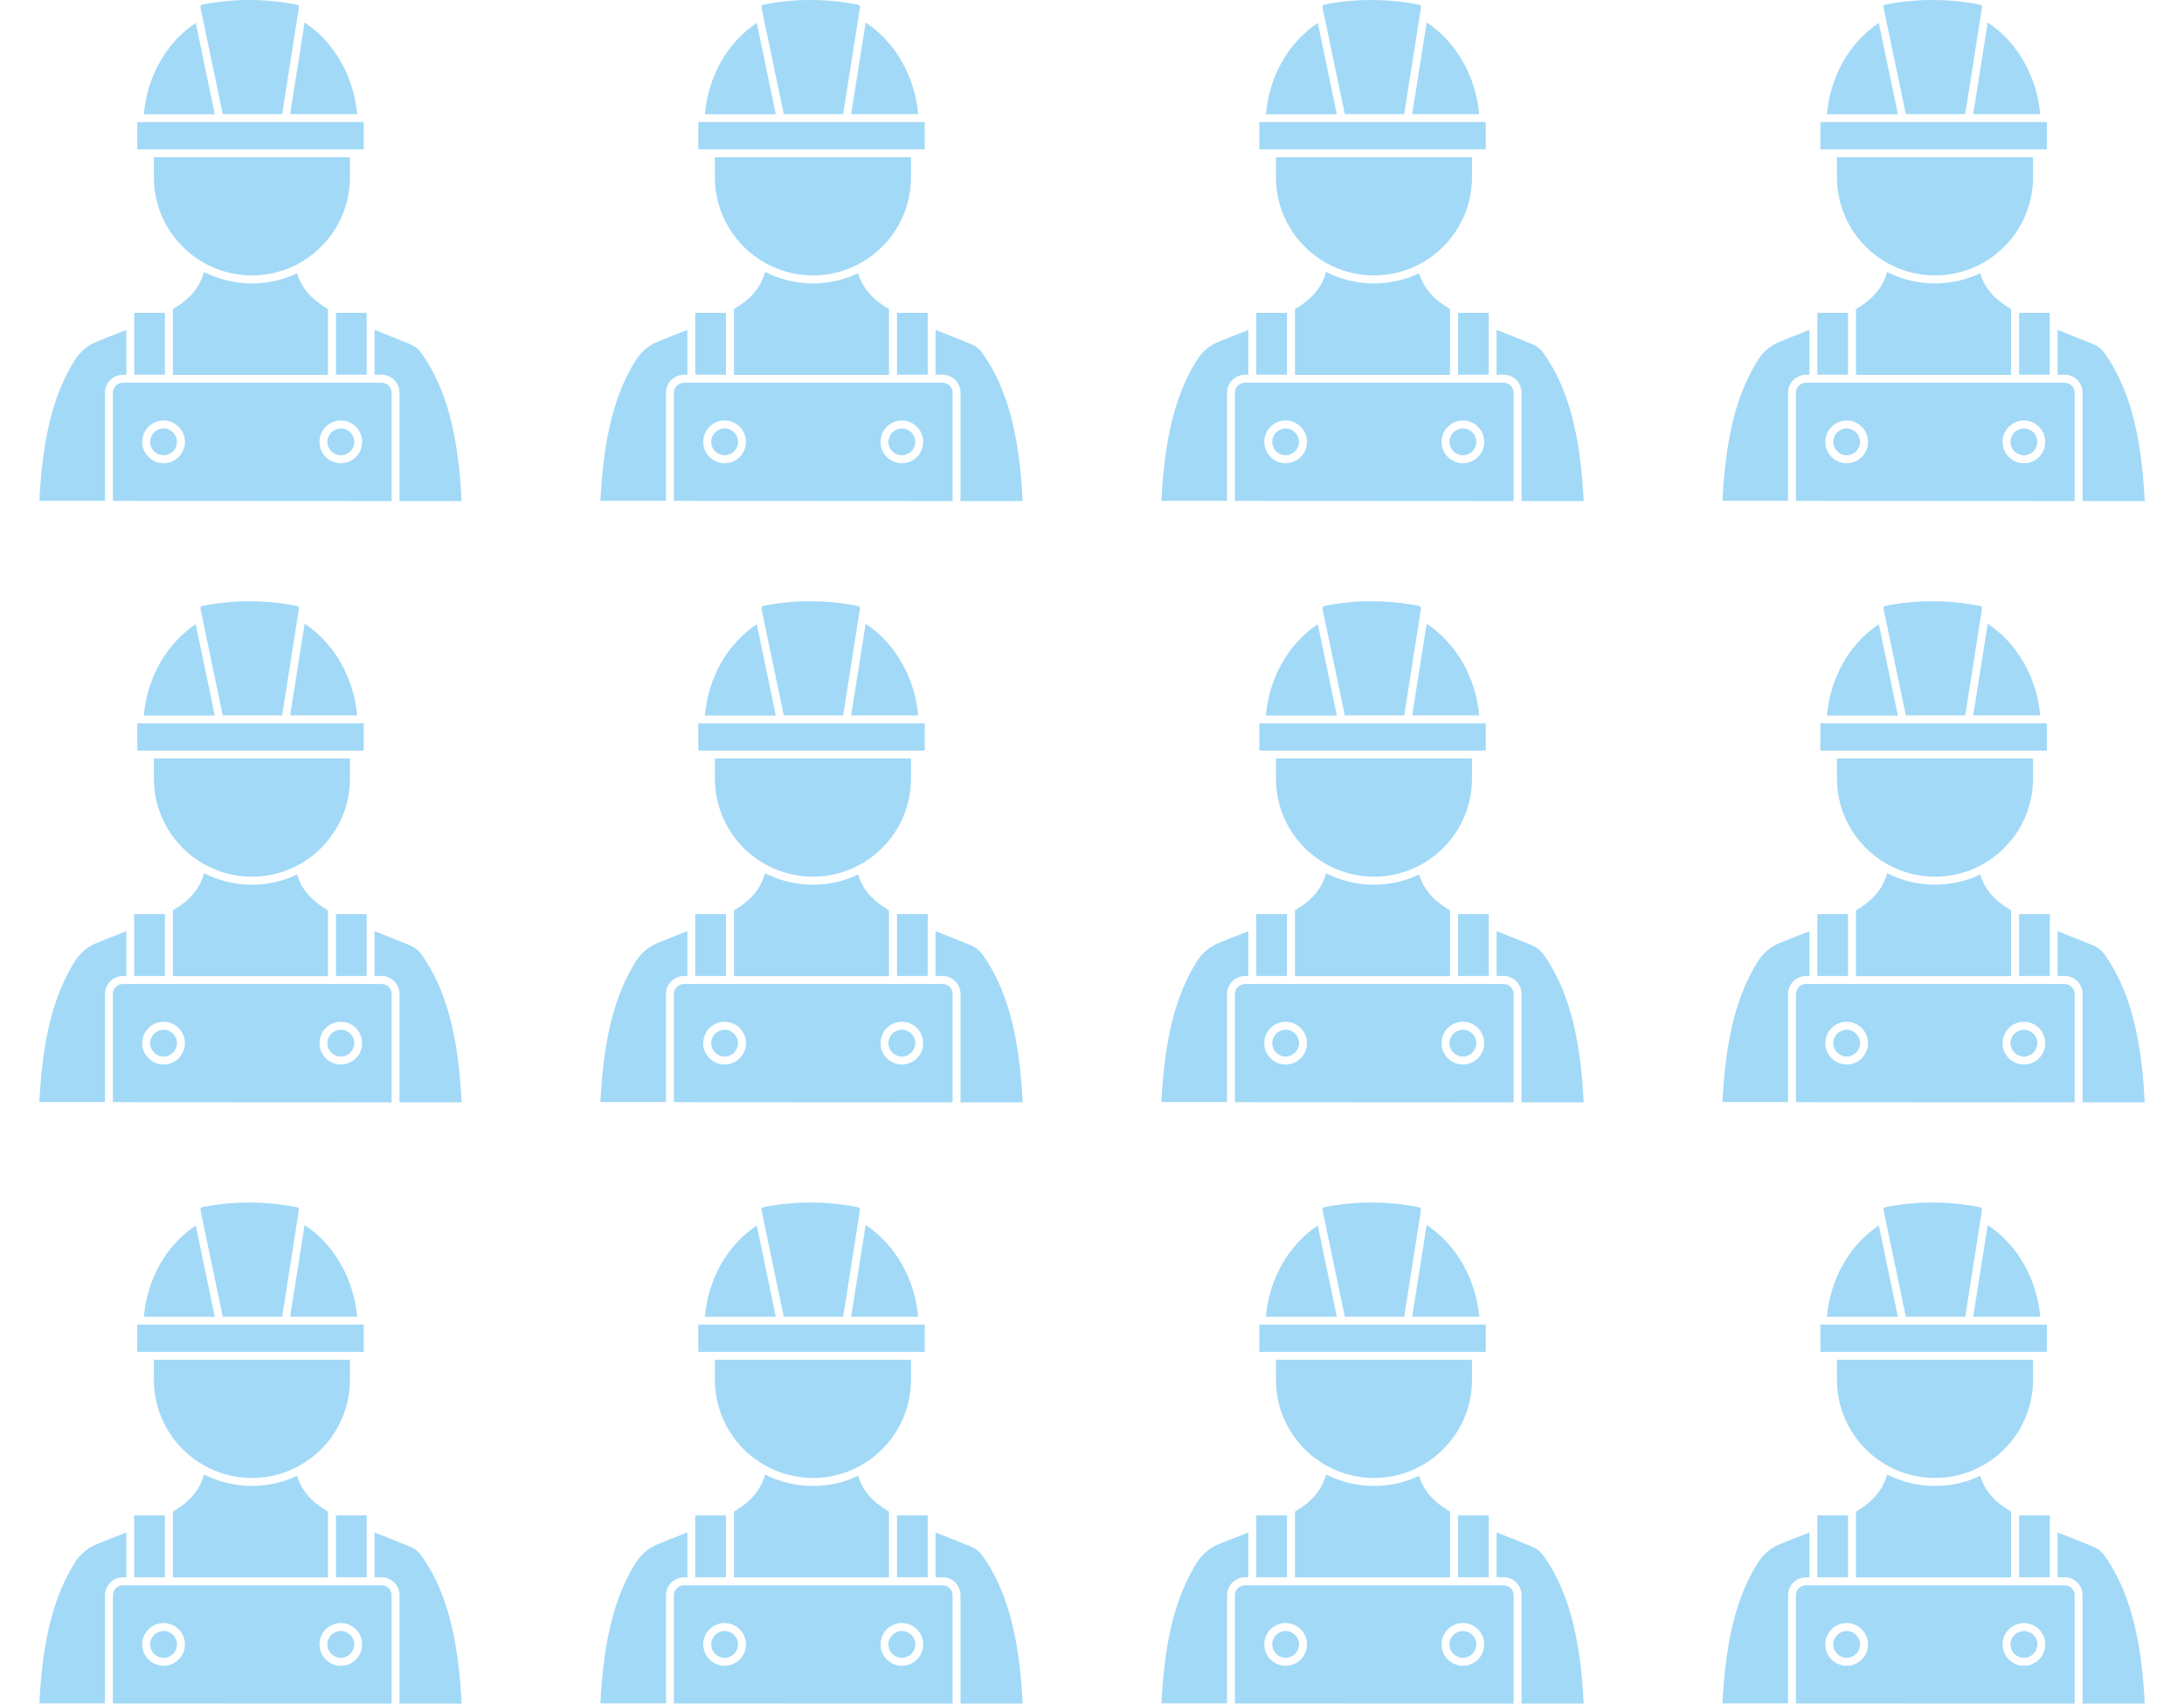 <svg width="436" height="340" viewBox="0 0 436 340" fill="none" xmlns="http://www.w3.org/2000/svg">
<g clip-path="url(#clip0_1124_1015)">
<path d="M72.594 24.359H57.094C57.031 24.375 56.969 24.375 56.891 24.359H27.406V29.797H72.609V24.359H72.594Z" fill="#A2D9F7"/>
<path d="M39.078 4.578C33.203 8.5 29.391 15.188 28.719 22.797H42.875L39.078 4.578Z" fill="#A2D9F7"/>
<path d="M44.469 22.781H56.328L59.406 3.188V3.172L59.453 2.953V2.906L59.672 1.453C59.703 1.234 59.563 0.984 59.313 0.938C52.969 -0.312 46.594 -0.312 40.375 0.922C40.219 0.953 40.141 1.047 40.094 1.109C40.016 1.219 40 1.328 40.016 1.469L40.344 3.063L44.469 22.781Z" fill="#A2D9F7"/>
<path d="M71.297 22.781C70.625 15.203 66.688 8.344 60.812 4.484L57.922 22.781H71.297Z" fill="#A2D9F7"/>
<path d="M69.875 31.375H30.719V35.391C30.719 42.672 34.719 49.047 40.625 52.406C43.484 54.031 46.781 54.969 50.281 54.969C61.078 54.969 69.859 46.188 69.859 35.391V31.375H69.875Z" fill="#A2D9F7"/>
<path d="M25.219 74.781V65.844L24.078 66.297C22.578 66.875 20.984 67.5 19.312 68.188C17.547 68.906 16.047 70.156 15.047 71.703C10.734 78.438 8.5 87.172 7.859 99.953H20.953V78.391C20.953 76.406 22.562 74.797 24.547 74.797H25.219V74.781Z" fill="#A2D9F7"/>
<path d="M26.797 62.438H32.922V74.781H26.797V62.438Z" fill="#A2D9F7"/>
<path d="M67.078 62.438H73.203V74.781H67.078V62.438Z" fill="#A2D9F7"/>
<path d="M92.156 100C91.484 86.453 89 77.328 84.125 70.469C83.562 69.672 82.766 69.047 81.797 68.656C79.703 67.781 77.734 67.016 75.891 66.281L74.766 65.844V74.781H76.172C78.156 74.781 79.75 76.391 79.75 78.375V100H92.156Z" fill="#A2D9F7"/>
<path d="M59.312 54.531C56.578 55.844 53.516 56.562 50.281 56.562C46.844 56.562 43.609 55.734 40.734 54.281C39.875 57.359 37.969 59.656 34.516 61.688V74.812H65.469V61.688C62.125 59.703 60.203 57.5 59.312 54.531Z" fill="#A2D9F7"/>
<path d="M76.172 76.391H24.531C23.422 76.391 22.531 77.281 22.531 78.391V99.969L78.172 100V78.391C78.172 77.266 77.281 76.391 76.172 76.391ZM32.656 92.453C30.297 92.453 28.391 90.531 28.391 88.188C28.391 85.828 30.312 83.922 32.656 83.922C35 83.922 36.922 85.844 36.922 88.188C36.922 90.531 35.016 92.453 32.656 92.453ZM68.047 92.453C65.688 92.453 63.781 90.531 63.781 88.188C63.781 85.828 65.703 83.922 68.047 83.922C70.406 83.922 72.297 85.844 72.297 88.188C72.312 90.531 70.406 92.453 68.047 92.453Z" fill="#A2D9F7"/>
<path d="M68.047 85.516C66.562 85.516 65.359 86.703 65.359 88.188C65.359 89.672 66.562 90.859 68.047 90.859C69.516 90.859 70.719 89.672 70.719 88.188C70.734 86.703 69.516 85.516 68.047 85.516Z" fill="#A2D9F7"/>
<path d="M32.656 90.859C34.132 90.859 35.328 89.663 35.328 88.188C35.328 86.712 34.132 85.516 32.656 85.516C31.181 85.516 29.984 86.712 29.984 88.188C29.984 89.663 31.181 90.859 32.656 90.859Z" fill="#A2D9F7"/>
</g>
<g clip-path="url(#clip1_1124_1015)">
<path d="M184.594 24.359H169.094C169.031 24.375 168.969 24.375 168.891 24.359H139.406V29.797H184.609V24.359H184.594Z" fill="#A2D9F7"/>
<path d="M151.078 4.578C145.203 8.5 141.391 15.188 140.719 22.797H154.875L151.078 4.578Z" fill="#A2D9F7"/>
<path d="M156.469 22.781H168.328L171.406 3.188V3.172L171.453 2.953V2.906L171.672 1.453C171.703 1.234 171.563 0.984 171.313 0.938C164.969 -0.312 158.594 -0.312 152.375 0.922C152.219 0.953 152.141 1.047 152.094 1.109C152.016 1.219 152 1.328 152.016 1.469L152.344 3.063L156.469 22.781Z" fill="#A2D9F7"/>
<path d="M183.297 22.781C182.625 15.203 178.687 8.344 172.812 4.484L169.922 22.781H183.297Z" fill="#A2D9F7"/>
<path d="M181.875 31.375H142.719V35.391C142.719 42.672 146.719 49.047 152.625 52.406C155.484 54.031 158.781 54.969 162.281 54.969C173.078 54.969 181.859 46.188 181.859 35.391V31.375H181.875Z" fill="#A2D9F7"/>
<path d="M137.219 74.781V65.844L136.078 66.297C134.578 66.875 132.984 67.5 131.312 68.188C129.547 68.906 128.047 70.156 127.047 71.703C122.734 78.438 120.5 87.172 119.859 99.953H132.953V78.391C132.953 76.406 134.563 74.797 136.547 74.797H137.219V74.781Z" fill="#A2D9F7"/>
<path d="M138.797 62.438H144.922V74.781H138.797V62.438Z" fill="#A2D9F7"/>
<path d="M179.078 62.438H185.203V74.781H179.078V62.438Z" fill="#A2D9F7"/>
<path d="M204.156 100C203.484 86.453 201 77.328 196.125 70.469C195.563 69.672 194.766 69.047 193.797 68.656C191.703 67.781 189.734 67.016 187.891 66.281L186.766 65.844V74.781H188.172C190.156 74.781 191.75 76.391 191.75 78.375V100H204.156Z" fill="#A2D9F7"/>
<path d="M171.312 54.531C168.578 55.844 165.516 56.562 162.281 56.562C158.844 56.562 155.609 55.734 152.734 54.281C151.875 57.359 149.969 59.656 146.516 61.688V74.812H177.469V61.688C174.125 59.703 172.203 57.5 171.312 54.531Z" fill="#A2D9F7"/>
<path d="M188.172 76.391H136.531C135.422 76.391 134.531 77.281 134.531 78.391V99.969L190.172 100V78.391C190.172 77.266 189.281 76.391 188.172 76.391ZM144.656 92.453C142.297 92.453 140.391 90.531 140.391 88.188C140.391 85.828 142.312 83.922 144.656 83.922C147 83.922 148.922 85.844 148.922 88.188C148.922 90.531 147.016 92.453 144.656 92.453ZM180.047 92.453C177.688 92.453 175.781 90.531 175.781 88.188C175.781 85.828 177.703 83.922 180.047 83.922C182.406 83.922 184.297 85.844 184.297 88.188C184.312 90.531 182.406 92.453 180.047 92.453Z" fill="#A2D9F7"/>
<path d="M180.047 85.516C178.562 85.516 177.359 86.703 177.359 88.188C177.359 89.672 178.562 90.859 180.047 90.859C181.516 90.859 182.719 89.672 182.719 88.188C182.734 86.703 181.516 85.516 180.047 85.516Z" fill="#A2D9F7"/>
<path d="M144.656 90.859C146.132 90.859 147.328 89.663 147.328 88.188C147.328 86.712 146.132 85.516 144.656 85.516C143.181 85.516 141.984 86.712 141.984 88.188C141.984 89.663 143.181 90.859 144.656 90.859Z" fill="#A2D9F7"/>
</g>
<g clip-path="url(#clip2_1124_1015)">
<path d="M296.594 24.359H281.094C281.031 24.375 280.969 24.375 280.891 24.359H251.406V29.797H296.609V24.359H296.594Z" fill="#A2D9F7"/>
<path d="M263.078 4.578C257.203 8.5 253.391 15.188 252.719 22.797H266.875L263.078 4.578Z" fill="#A2D9F7"/>
<path d="M268.469 22.781H280.328L283.406 3.188V3.172L283.453 2.953V2.906L283.672 1.453C283.703 1.234 283.563 0.984 283.313 0.938C276.969 -0.312 270.594 -0.312 264.375 0.922C264.219 0.953 264.141 1.047 264.094 1.109C264.016 1.219 264 1.328 264.016 1.469L264.344 3.063L268.469 22.781Z" fill="#A2D9F7"/>
<path d="M295.297 22.781C294.625 15.203 290.687 8.344 284.812 4.484L281.922 22.781H295.297Z" fill="#A2D9F7"/>
<path d="M293.875 31.375H254.719V35.391C254.719 42.672 258.719 49.047 264.625 52.406C267.484 54.031 270.781 54.969 274.281 54.969C285.078 54.969 293.859 46.188 293.859 35.391V31.375H293.875Z" fill="#A2D9F7"/>
<path d="M249.219 74.781V65.844L248.078 66.297C246.578 66.875 244.984 67.5 243.312 68.188C241.547 68.906 240.047 70.156 239.047 71.703C234.734 78.438 232.5 87.172 231.859 99.953H244.953V78.391C244.953 76.406 246.563 74.797 248.547 74.797H249.219V74.781Z" fill="#A2D9F7"/>
<path d="M250.797 62.438H256.922V74.781H250.797V62.438Z" fill="#A2D9F7"/>
<path d="M291.078 62.438H297.203V74.781H291.078V62.438Z" fill="#A2D9F7"/>
<path d="M316.156 100C315.484 86.453 313 77.328 308.125 70.469C307.563 69.672 306.766 69.047 305.797 68.656C303.703 67.781 301.734 67.016 299.891 66.281L298.766 65.844V74.781H300.172C302.156 74.781 303.75 76.391 303.75 78.375V100H316.156Z" fill="#A2D9F7"/>
<path d="M283.312 54.531C280.578 55.844 277.516 56.562 274.281 56.562C270.844 56.562 267.609 55.734 264.734 54.281C263.875 57.359 261.969 59.656 258.516 61.688V74.812H289.469V61.688C286.125 59.703 284.203 57.5 283.312 54.531Z" fill="#A2D9F7"/>
<path d="M300.172 76.391H248.531C247.422 76.391 246.531 77.281 246.531 78.391V99.969L302.172 100V78.391C302.172 77.266 301.281 76.391 300.172 76.391ZM256.656 92.453C254.297 92.453 252.391 90.531 252.391 88.188C252.391 85.828 254.312 83.922 256.656 83.922C259 83.922 260.922 85.844 260.922 88.188C260.922 90.531 259.016 92.453 256.656 92.453ZM292.047 92.453C289.688 92.453 287.781 90.531 287.781 88.188C287.781 85.828 289.703 83.922 292.047 83.922C294.406 83.922 296.297 85.844 296.297 88.188C296.312 90.531 294.406 92.453 292.047 92.453Z" fill="#A2D9F7"/>
<path d="M292.047 85.516C290.562 85.516 289.359 86.703 289.359 88.188C289.359 89.672 290.562 90.859 292.047 90.859C293.516 90.859 294.719 89.672 294.719 88.188C294.734 86.703 293.516 85.516 292.047 85.516Z" fill="#A2D9F7"/>
<path d="M256.656 90.859C258.132 90.859 259.328 89.663 259.328 88.188C259.328 86.712 258.132 85.516 256.656 85.516C255.181 85.516 253.984 86.712 253.984 88.188C253.984 89.663 255.181 90.859 256.656 90.859Z" fill="#A2D9F7"/>
</g>
<g clip-path="url(#clip3_1124_1015)">
<path d="M408.594 24.359H393.094C393.031 24.375 392.969 24.375 392.891 24.359H363.406V29.797H408.609V24.359H408.594Z" fill="#A2D9F7"/>
<path d="M375.078 4.578C369.203 8.5 365.391 15.188 364.719 22.797H378.875L375.078 4.578Z" fill="#A2D9F7"/>
<path d="M380.469 22.781H392.328L395.406 3.188V3.172L395.453 2.953V2.906L395.672 1.453C395.703 1.234 395.563 0.984 395.313 0.938C388.969 -0.312 382.594 -0.312 376.375 0.922C376.219 0.953 376.141 1.047 376.094 1.109C376.016 1.219 376 1.328 376.016 1.469L376.344 3.063L380.469 22.781Z" fill="#A2D9F7"/>
<path d="M407.297 22.781C406.625 15.203 402.687 8.344 396.812 4.484L393.922 22.781H407.297Z" fill="#A2D9F7"/>
<path d="M405.875 31.375H366.719V35.391C366.719 42.672 370.719 49.047 376.625 52.406C379.484 54.031 382.781 54.969 386.281 54.969C397.078 54.969 405.859 46.188 405.859 35.391V31.375H405.875Z" fill="#A2D9F7"/>
<path d="M361.219 74.781V65.844L360.078 66.297C358.578 66.875 356.984 67.5 355.312 68.188C353.547 68.906 352.047 70.156 351.047 71.703C346.734 78.438 344.5 87.172 343.859 99.953H356.953V78.391C356.953 76.406 358.563 74.797 360.547 74.797H361.219V74.781Z" fill="#A2D9F7"/>
<path d="M362.797 62.438H368.922V74.781H362.797V62.438Z" fill="#A2D9F7"/>
<path d="M403.078 62.438H409.203V74.781H403.078V62.438Z" fill="#A2D9F7"/>
<path d="M428.156 100C427.484 86.453 425 77.328 420.125 70.469C419.563 69.672 418.766 69.047 417.797 68.656C415.703 67.781 413.734 67.016 411.891 66.281L410.766 65.844V74.781H412.172C414.156 74.781 415.75 76.391 415.75 78.375V100H428.156Z" fill="#A2D9F7"/>
<path d="M395.312 54.531C392.578 55.844 389.516 56.562 386.281 56.562C382.844 56.562 379.609 55.734 376.734 54.281C375.875 57.359 373.969 59.656 370.516 61.688V74.812H401.469V61.688C398.125 59.703 396.203 57.5 395.312 54.531Z" fill="#A2D9F7"/>
<path d="M412.172 76.391H360.531C359.422 76.391 358.531 77.281 358.531 78.391V99.969L414.172 100V78.391C414.172 77.266 413.281 76.391 412.172 76.391ZM368.656 92.453C366.297 92.453 364.391 90.531 364.391 88.188C364.391 85.828 366.312 83.922 368.656 83.922C371 83.922 372.922 85.844 372.922 88.188C372.922 90.531 371.016 92.453 368.656 92.453ZM404.047 92.453C401.688 92.453 399.781 90.531 399.781 88.188C399.781 85.828 401.703 83.922 404.047 83.922C406.406 83.922 408.297 85.844 408.297 88.188C408.312 90.531 406.406 92.453 404.047 92.453Z" fill="#A2D9F7"/>
<path d="M404.047 85.516C402.562 85.516 401.359 86.703 401.359 88.188C401.359 89.672 402.562 90.859 404.047 90.859C405.516 90.859 406.719 89.672 406.719 88.188C406.734 86.703 405.516 85.516 404.047 85.516Z" fill="#A2D9F7"/>
<path d="M368.656 90.859C370.132 90.859 371.328 89.663 371.328 88.188C371.328 86.712 370.132 85.516 368.656 85.516C367.181 85.516 365.984 86.712 365.984 88.188C365.984 89.663 367.181 90.859 368.656 90.859Z" fill="#A2D9F7"/>
</g>
<g clip-path="url(#clip4_1124_1015)">
<path d="M72.594 144.359H57.094C57.031 144.375 56.969 144.375 56.891 144.359H27.406V149.797H72.609V144.359H72.594Z" fill="#A2D9F7"/>
<path d="M39.078 124.578C33.203 128.5 29.391 135.188 28.719 142.797H42.875L39.078 124.578Z" fill="#A2D9F7"/>
<path d="M44.469 142.781H56.328L59.406 123.188V123.172L59.453 122.953V122.906L59.672 121.453C59.703 121.234 59.563 120.984 59.313 120.938C52.969 119.688 46.594 119.688 40.375 120.922C40.219 120.953 40.141 121.047 40.094 121.109C40.016 121.219 40 121.328 40.016 121.469L40.344 123.063L44.469 142.781Z" fill="#A2D9F7"/>
<path d="M71.297 142.781C70.625 135.203 66.688 128.344 60.812 124.484L57.922 142.781H71.297Z" fill="#A2D9F7"/>
<path d="M69.875 151.375H30.719V155.391C30.719 162.672 34.719 169.047 40.625 172.406C43.484 174.031 46.781 174.969 50.281 174.969C61.078 174.969 69.859 166.187 69.859 155.391V151.375H69.875Z" fill="#A2D9F7"/>
<path d="M25.219 194.781V185.844L24.078 186.297C22.578 186.875 20.984 187.5 19.312 188.187C17.547 188.906 16.047 190.156 15.047 191.703C10.734 198.437 8.5 207.172 7.859 219.953H20.953V198.391C20.953 196.406 22.562 194.797 24.547 194.797H25.219V194.781Z" fill="#A2D9F7"/>
<path d="M26.797 182.438H32.922V194.781H26.797V182.438Z" fill="#A2D9F7"/>
<path d="M67.078 182.438H73.203V194.781H67.078V182.438Z" fill="#A2D9F7"/>
<path d="M92.156 220C91.484 206.453 89 197.328 84.125 190.469C83.562 189.672 82.766 189.047 81.797 188.656C79.703 187.781 77.734 187.016 75.891 186.281L74.766 185.844V194.781H76.172C78.156 194.781 79.75 196.391 79.75 198.375V220H92.156Z" fill="#A2D9F7"/>
<path d="M59.312 174.531C56.578 175.844 53.516 176.562 50.281 176.562C46.844 176.562 43.609 175.734 40.734 174.281C39.875 177.359 37.969 179.656 34.516 181.687V194.812H65.469V181.687C62.125 179.703 60.203 177.5 59.312 174.531Z" fill="#A2D9F7"/>
<path d="M76.172 196.391H24.531C23.422 196.391 22.531 197.281 22.531 198.391V219.969L78.172 220V198.391C78.172 197.266 77.281 196.391 76.172 196.391ZM32.656 212.453C30.297 212.453 28.391 210.531 28.391 208.187C28.391 205.828 30.312 203.922 32.656 203.922C35 203.922 36.922 205.844 36.922 208.187C36.922 210.531 35.016 212.453 32.656 212.453ZM68.047 212.453C65.688 212.453 63.781 210.531 63.781 208.187C63.781 205.828 65.703 203.922 68.047 203.922C70.406 203.922 72.297 205.844 72.297 208.187C72.312 210.531 70.406 212.453 68.047 212.453Z" fill="#A2D9F7"/>
<path d="M68.047 205.516C66.562 205.516 65.359 206.703 65.359 208.187C65.359 209.672 66.562 210.859 68.047 210.859C69.516 210.859 70.719 209.672 70.719 208.187C70.734 206.703 69.516 205.516 68.047 205.516Z" fill="#A2D9F7"/>
<path d="M32.656 210.859C34.132 210.859 35.328 209.663 35.328 208.187C35.328 206.712 34.132 205.516 32.656 205.516C31.181 205.516 29.984 206.712 29.984 208.187C29.984 209.663 31.181 210.859 32.656 210.859Z" fill="#A2D9F7"/>
</g>
<g clip-path="url(#clip5_1124_1015)">
<path d="M184.594 144.359H169.094C169.031 144.375 168.969 144.375 168.891 144.359H139.406V149.797H184.609V144.359H184.594Z" fill="#A2D9F7"/>
<path d="M151.078 124.578C145.203 128.5 141.391 135.188 140.719 142.797H154.875L151.078 124.578Z" fill="#A2D9F7"/>
<path d="M156.469 142.781H168.328L171.406 123.188V123.172L171.453 122.953V122.906L171.672 121.453C171.703 121.234 171.563 120.984 171.313 120.938C164.969 119.688 158.594 119.688 152.375 120.922C152.219 120.953 152.141 121.047 152.094 121.109C152.016 121.219 152 121.328 152.016 121.469L152.344 123.063L156.469 142.781Z" fill="#A2D9F7"/>
<path d="M183.297 142.781C182.625 135.203 178.687 128.344 172.812 124.484L169.922 142.781H183.297Z" fill="#A2D9F7"/>
<path d="M181.875 151.375H142.719V155.391C142.719 162.672 146.719 169.047 152.625 172.406C155.484 174.031 158.781 174.969 162.281 174.969C173.078 174.969 181.859 166.187 181.859 155.391V151.375H181.875Z" fill="#A2D9F7"/>
<path d="M137.219 194.781V185.844L136.078 186.297C134.578 186.875 132.984 187.5 131.312 188.187C129.547 188.906 128.047 190.156 127.047 191.703C122.734 198.437 120.5 207.172 119.859 219.953H132.953V198.391C132.953 196.406 134.563 194.797 136.547 194.797H137.219V194.781Z" fill="#A2D9F7"/>
<path d="M138.797 182.438H144.922V194.781H138.797V182.438Z" fill="#A2D9F7"/>
<path d="M179.078 182.438H185.203V194.781H179.078V182.438Z" fill="#A2D9F7"/>
<path d="M204.156 220C203.484 206.453 201 197.328 196.125 190.469C195.563 189.672 194.766 189.047 193.797 188.656C191.703 187.781 189.734 187.016 187.891 186.281L186.766 185.844V194.781H188.172C190.156 194.781 191.75 196.391 191.75 198.375V220H204.156Z" fill="#A2D9F7"/>
<path d="M171.312 174.531C168.578 175.844 165.516 176.562 162.281 176.562C158.844 176.562 155.609 175.734 152.734 174.281C151.875 177.359 149.969 179.656 146.516 181.687V194.812H177.469V181.687C174.125 179.703 172.203 177.5 171.312 174.531Z" fill="#A2D9F7"/>
<path d="M188.172 196.391H136.531C135.422 196.391 134.531 197.281 134.531 198.391V219.969L190.172 220V198.391C190.172 197.266 189.281 196.391 188.172 196.391ZM144.656 212.453C142.297 212.453 140.391 210.531 140.391 208.187C140.391 205.828 142.312 203.922 144.656 203.922C147 203.922 148.922 205.844 148.922 208.187C148.922 210.531 147.016 212.453 144.656 212.453ZM180.047 212.453C177.688 212.453 175.781 210.531 175.781 208.187C175.781 205.828 177.703 203.922 180.047 203.922C182.406 203.922 184.297 205.844 184.297 208.187C184.312 210.531 182.406 212.453 180.047 212.453Z" fill="#A2D9F7"/>
<path d="M180.047 205.516C178.562 205.516 177.359 206.703 177.359 208.187C177.359 209.672 178.562 210.859 180.047 210.859C181.516 210.859 182.719 209.672 182.719 208.187C182.734 206.703 181.516 205.516 180.047 205.516Z" fill="#A2D9F7"/>
<path d="M144.656 210.859C146.132 210.859 147.328 209.663 147.328 208.187C147.328 206.712 146.132 205.516 144.656 205.516C143.181 205.516 141.984 206.712 141.984 208.187C141.984 209.663 143.181 210.859 144.656 210.859Z" fill="#A2D9F7"/>
</g>
<g clip-path="url(#clip6_1124_1015)">
<path d="M296.594 144.359H281.094C281.031 144.375 280.969 144.375 280.891 144.359H251.406V149.797H296.609V144.359H296.594Z" fill="#A2D9F7"/>
<path d="M263.078 124.578C257.203 128.5 253.391 135.188 252.719 142.797H266.875L263.078 124.578Z" fill="#A2D9F7"/>
<path d="M268.469 142.781H280.328L283.406 123.188V123.172L283.453 122.953V122.906L283.672 121.453C283.703 121.234 283.563 120.984 283.313 120.938C276.969 119.688 270.594 119.688 264.375 120.922C264.219 120.953 264.141 121.047 264.094 121.109C264.016 121.219 264 121.328 264.016 121.469L264.344 123.063L268.469 142.781Z" fill="#A2D9F7"/>
<path d="M295.297 142.781C294.625 135.203 290.687 128.344 284.812 124.484L281.922 142.781H295.297Z" fill="#A2D9F7"/>
<path d="M293.875 151.375H254.719V155.391C254.719 162.672 258.719 169.047 264.625 172.406C267.484 174.031 270.781 174.969 274.281 174.969C285.078 174.969 293.859 166.187 293.859 155.391V151.375H293.875Z" fill="#A2D9F7"/>
<path d="M249.219 194.781V185.844L248.078 186.297C246.578 186.875 244.984 187.5 243.312 188.187C241.547 188.906 240.047 190.156 239.047 191.703C234.734 198.437 232.5 207.172 231.859 219.953H244.953V198.391C244.953 196.406 246.563 194.797 248.547 194.797H249.219V194.781Z" fill="#A2D9F7"/>
<path d="M250.797 182.438H256.922V194.781H250.797V182.438Z" fill="#A2D9F7"/>
<path d="M291.078 182.438H297.203V194.781H291.078V182.438Z" fill="#A2D9F7"/>
<path d="M316.156 220C315.484 206.453 313 197.328 308.125 190.469C307.563 189.672 306.766 189.047 305.797 188.656C303.703 187.781 301.734 187.016 299.891 186.281L298.766 185.844V194.781H300.172C302.156 194.781 303.75 196.391 303.75 198.375V220H316.156Z" fill="#A2D9F7"/>
<path d="M283.312 174.531C280.578 175.844 277.516 176.562 274.281 176.562C270.844 176.562 267.609 175.734 264.734 174.281C263.875 177.359 261.969 179.656 258.516 181.687V194.812H289.469V181.687C286.125 179.703 284.203 177.5 283.312 174.531Z" fill="#A2D9F7"/>
<path d="M300.172 196.391H248.531C247.422 196.391 246.531 197.281 246.531 198.391V219.969L302.172 220V198.391C302.172 197.266 301.281 196.391 300.172 196.391ZM256.656 212.453C254.297 212.453 252.391 210.531 252.391 208.187C252.391 205.828 254.312 203.922 256.656 203.922C259 203.922 260.922 205.844 260.922 208.187C260.922 210.531 259.016 212.453 256.656 212.453ZM292.047 212.453C289.688 212.453 287.781 210.531 287.781 208.187C287.781 205.828 289.703 203.922 292.047 203.922C294.406 203.922 296.297 205.844 296.297 208.187C296.312 210.531 294.406 212.453 292.047 212.453Z" fill="#A2D9F7"/>
<path d="M292.047 205.516C290.562 205.516 289.359 206.703 289.359 208.187C289.359 209.672 290.562 210.859 292.047 210.859C293.516 210.859 294.719 209.672 294.719 208.187C294.734 206.703 293.516 205.516 292.047 205.516Z" fill="#A2D9F7"/>
<path d="M256.656 210.859C258.132 210.859 259.328 209.663 259.328 208.187C259.328 206.712 258.132 205.516 256.656 205.516C255.181 205.516 253.984 206.712 253.984 208.187C253.984 209.663 255.181 210.859 256.656 210.859Z" fill="#A2D9F7"/>
</g>
<g clip-path="url(#clip7_1124_1015)">
<path d="M408.594 144.359H393.094C393.031 144.375 392.969 144.375 392.891 144.359H363.406V149.797H408.609V144.359H408.594Z" fill="#A2D9F7"/>
<path d="M375.078 124.578C369.203 128.5 365.391 135.188 364.719 142.797H378.875L375.078 124.578Z" fill="#A2D9F7"/>
<path d="M380.469 142.781H392.328L395.406 123.188V123.172L395.453 122.953V122.906L395.672 121.453C395.703 121.234 395.563 120.984 395.313 120.938C388.969 119.688 382.594 119.688 376.375 120.922C376.219 120.953 376.141 121.047 376.094 121.109C376.016 121.219 376 121.328 376.016 121.469L376.344 123.063L380.469 142.781Z" fill="#A2D9F7"/>
<path d="M407.297 142.781C406.625 135.203 402.687 128.344 396.812 124.484L393.922 142.781H407.297Z" fill="#A2D9F7"/>
<path d="M405.875 151.375H366.719V155.391C366.719 162.672 370.719 169.047 376.625 172.406C379.484 174.031 382.781 174.969 386.281 174.969C397.078 174.969 405.859 166.187 405.859 155.391V151.375H405.875Z" fill="#A2D9F7"/>
<path d="M361.219 194.781V185.844L360.078 186.297C358.578 186.875 356.984 187.5 355.312 188.187C353.547 188.906 352.047 190.156 351.047 191.703C346.734 198.437 344.5 207.172 343.859 219.953H356.953V198.391C356.953 196.406 358.563 194.797 360.547 194.797H361.219V194.781Z" fill="#A2D9F7"/>
<path d="M362.797 182.438H368.922V194.781H362.797V182.438Z" fill="#A2D9F7"/>
<path d="M403.078 182.438H409.203V194.781H403.078V182.438Z" fill="#A2D9F7"/>
<path d="M428.156 220C427.484 206.453 425 197.328 420.125 190.469C419.563 189.672 418.766 189.047 417.797 188.656C415.703 187.781 413.734 187.016 411.891 186.281L410.766 185.844V194.781H412.172C414.156 194.781 415.75 196.391 415.75 198.375V220H428.156Z" fill="#A2D9F7"/>
<path d="M395.312 174.531C392.578 175.844 389.516 176.562 386.281 176.562C382.844 176.562 379.609 175.734 376.734 174.281C375.875 177.359 373.969 179.656 370.516 181.687V194.812H401.469V181.687C398.125 179.703 396.203 177.5 395.312 174.531Z" fill="#A2D9F7"/>
<path d="M412.172 196.391H360.531C359.422 196.391 358.531 197.281 358.531 198.391V219.969L414.172 220V198.391C414.172 197.266 413.281 196.391 412.172 196.391ZM368.656 212.453C366.297 212.453 364.391 210.531 364.391 208.187C364.391 205.828 366.312 203.922 368.656 203.922C371 203.922 372.922 205.844 372.922 208.187C372.922 210.531 371.016 212.453 368.656 212.453ZM404.047 212.453C401.688 212.453 399.781 210.531 399.781 208.187C399.781 205.828 401.703 203.922 404.047 203.922C406.406 203.922 408.297 205.844 408.297 208.187C408.312 210.531 406.406 212.453 404.047 212.453Z" fill="#A2D9F7"/>
<path d="M404.047 205.516C402.562 205.516 401.359 206.703 401.359 208.187C401.359 209.672 402.562 210.859 404.047 210.859C405.516 210.859 406.719 209.672 406.719 208.187C406.734 206.703 405.516 205.516 404.047 205.516Z" fill="#A2D9F7"/>
<path d="M368.656 210.859C370.132 210.859 371.328 209.663 371.328 208.187C371.328 206.712 370.132 205.516 368.656 205.516C367.181 205.516 365.984 206.712 365.984 208.187C365.984 209.663 367.181 210.859 368.656 210.859Z" fill="#A2D9F7"/>
</g>
<g clip-path="url(#clip8_1124_1015)">
<path d="M72.594 264.359H57.094C57.031 264.375 56.969 264.375 56.891 264.359H27.406V269.797H72.609V264.359H72.594Z" fill="#A2D9F7"/>
<path d="M39.078 244.578C33.203 248.5 29.391 255.188 28.719 262.797H42.875L39.078 244.578Z" fill="#A2D9F7"/>
<path d="M44.469 262.781H56.328L59.406 243.188V243.172L59.453 242.953V242.906L59.672 241.453C59.703 241.234 59.563 240.984 59.313 240.938C52.969 239.688 46.594 239.688 40.375 240.922C40.219 240.953 40.141 241.047 40.094 241.109C40.016 241.219 40 241.328 40.016 241.469L40.344 243.063L44.469 262.781Z" fill="#A2D9F7"/>
<path d="M71.297 262.781C70.625 255.203 66.688 248.344 60.812 244.484L57.922 262.781H71.297Z" fill="#A2D9F7"/>
<path d="M69.875 271.375H30.719V275.391C30.719 282.672 34.719 289.047 40.625 292.406C43.484 294.031 46.781 294.969 50.281 294.969C61.078 294.969 69.859 286.187 69.859 275.391V271.375H69.875Z" fill="#A2D9F7"/>
<path d="M25.219 314.781V305.844L24.078 306.297C22.578 306.875 20.984 307.5 19.312 308.187C17.547 308.906 16.047 310.156 15.047 311.703C10.734 318.437 8.5 327.172 7.859 339.953H20.953V318.391C20.953 316.406 22.562 314.797 24.547 314.797H25.219V314.781Z" fill="#A2D9F7"/>
<path d="M26.797 302.438H32.922V314.781H26.797V302.438Z" fill="#A2D9F7"/>
<path d="M67.078 302.438H73.203V314.781H67.078V302.438Z" fill="#A2D9F7"/>
<path d="M92.156 340C91.484 326.453 89 317.328 84.125 310.469C83.562 309.672 82.766 309.047 81.797 308.656C79.703 307.781 77.734 307.016 75.891 306.281L74.766 305.844V314.781H76.172C78.156 314.781 79.75 316.391 79.75 318.375V340H92.156Z" fill="#A2D9F7"/>
<path d="M59.312 294.531C56.578 295.844 53.516 296.562 50.281 296.562C46.844 296.562 43.609 295.734 40.734 294.281C39.875 297.359 37.969 299.656 34.516 301.687V314.812H65.469V301.687C62.125 299.703 60.203 297.5 59.312 294.531Z" fill="#A2D9F7"/>
<path d="M76.172 316.391H24.531C23.422 316.391 22.531 317.281 22.531 318.391V339.969L78.172 340V318.391C78.172 317.266 77.281 316.391 76.172 316.391ZM32.656 332.453C30.297 332.453 28.391 330.531 28.391 328.187C28.391 325.828 30.312 323.922 32.656 323.922C35 323.922 36.922 325.844 36.922 328.187C36.922 330.531 35.016 332.453 32.656 332.453ZM68.047 332.453C65.688 332.453 63.781 330.531 63.781 328.187C63.781 325.828 65.703 323.922 68.047 323.922C70.406 323.922 72.297 325.844 72.297 328.187C72.312 330.531 70.406 332.453 68.047 332.453Z" fill="#A2D9F7"/>
<path d="M68.047 325.516C66.562 325.516 65.359 326.703 65.359 328.187C65.359 329.672 66.562 330.859 68.047 330.859C69.516 330.859 70.719 329.672 70.719 328.187C70.734 326.703 69.516 325.516 68.047 325.516Z" fill="#A2D9F7"/>
<path d="M32.656 330.859C34.132 330.859 35.328 329.663 35.328 328.187C35.328 326.712 34.132 325.516 32.656 325.516C31.181 325.516 29.984 326.712 29.984 328.187C29.984 329.663 31.181 330.859 32.656 330.859Z" fill="#A2D9F7"/>
</g>
<g clip-path="url(#clip9_1124_1015)">
<path d="M184.594 264.359H169.094C169.031 264.375 168.969 264.375 168.891 264.359H139.406V269.797H184.609V264.359H184.594Z" fill="#A2D9F7"/>
<path d="M151.078 244.578C145.203 248.5 141.391 255.188 140.719 262.797H154.875L151.078 244.578Z" fill="#A2D9F7"/>
<path d="M156.469 262.781H168.328L171.406 243.188V243.172L171.453 242.953V242.906L171.672 241.453C171.703 241.234 171.563 240.984 171.313 240.938C164.969 239.688 158.594 239.688 152.375 240.922C152.219 240.953 152.141 241.047 152.094 241.109C152.016 241.219 152 241.328 152.016 241.469L152.344 243.063L156.469 262.781Z" fill="#A2D9F7"/>
<path d="M183.297 262.781C182.625 255.203 178.687 248.344 172.812 244.484L169.922 262.781H183.297Z" fill="#A2D9F7"/>
<path d="M181.875 271.375H142.719V275.391C142.719 282.672 146.719 289.047 152.625 292.406C155.484 294.031 158.781 294.969 162.281 294.969C173.078 294.969 181.859 286.187 181.859 275.391V271.375H181.875Z" fill="#A2D9F7"/>
<path d="M137.219 314.781V305.844L136.078 306.297C134.578 306.875 132.984 307.5 131.312 308.187C129.547 308.906 128.047 310.156 127.047 311.703C122.734 318.437 120.5 327.172 119.859 339.953H132.953V318.391C132.953 316.406 134.563 314.797 136.547 314.797H137.219V314.781Z" fill="#A2D9F7"/>
<path d="M138.797 302.438H144.922V314.781H138.797V302.438Z" fill="#A2D9F7"/>
<path d="M179.078 302.438H185.203V314.781H179.078V302.438Z" fill="#A2D9F7"/>
<path d="M204.156 340C203.484 326.453 201 317.328 196.125 310.469C195.563 309.672 194.766 309.047 193.797 308.656C191.703 307.781 189.734 307.016 187.891 306.281L186.766 305.844V314.781H188.172C190.156 314.781 191.75 316.391 191.75 318.375V340H204.156Z" fill="#A2D9F7"/>
<path d="M171.312 294.531C168.578 295.844 165.516 296.562 162.281 296.562C158.844 296.562 155.609 295.734 152.734 294.281C151.875 297.359 149.969 299.656 146.516 301.687V314.812H177.469V301.687C174.125 299.703 172.203 297.5 171.312 294.531Z" fill="#A2D9F7"/>
<path d="M188.172 316.391H136.531C135.422 316.391 134.531 317.281 134.531 318.391V339.969L190.172 340V318.391C190.172 317.266 189.281 316.391 188.172 316.391ZM144.656 332.453C142.297 332.453 140.391 330.531 140.391 328.187C140.391 325.828 142.312 323.922 144.656 323.922C147 323.922 148.922 325.844 148.922 328.187C148.922 330.531 147.016 332.453 144.656 332.453ZM180.047 332.453C177.688 332.453 175.781 330.531 175.781 328.187C175.781 325.828 177.703 323.922 180.047 323.922C182.406 323.922 184.297 325.844 184.297 328.187C184.312 330.531 182.406 332.453 180.047 332.453Z" fill="#A2D9F7"/>
<path d="M180.047 325.516C178.562 325.516 177.359 326.703 177.359 328.187C177.359 329.672 178.562 330.859 180.047 330.859C181.516 330.859 182.719 329.672 182.719 328.187C182.734 326.703 181.516 325.516 180.047 325.516Z" fill="#A2D9F7"/>
<path d="M144.656 330.859C146.132 330.859 147.328 329.663 147.328 328.187C147.328 326.712 146.132 325.516 144.656 325.516C143.181 325.516 141.984 326.712 141.984 328.187C141.984 329.663 143.181 330.859 144.656 330.859Z" fill="#A2D9F7"/>
</g>
<g clip-path="url(#clip10_1124_1015)">
<path d="M296.594 264.359H281.094C281.031 264.375 280.969 264.375 280.891 264.359H251.406V269.797H296.609V264.359H296.594Z" fill="#A2D9F7"/>
<path d="M263.078 244.578C257.203 248.5 253.391 255.188 252.719 262.797H266.875L263.078 244.578Z" fill="#A2D9F7"/>
<path d="M268.469 262.781H280.328L283.406 243.188V243.172L283.453 242.953V242.906L283.672 241.453C283.703 241.234 283.563 240.984 283.313 240.938C276.969 239.688 270.594 239.688 264.375 240.922C264.219 240.953 264.141 241.047 264.094 241.109C264.016 241.219 264 241.328 264.016 241.469L264.344 243.063L268.469 262.781Z" fill="#A2D9F7"/>
<path d="M295.297 262.781C294.625 255.203 290.687 248.344 284.812 244.484L281.922 262.781H295.297Z" fill="#A2D9F7"/>
<path d="M293.875 271.375H254.719V275.391C254.719 282.672 258.719 289.047 264.625 292.406C267.484 294.031 270.781 294.969 274.281 294.969C285.078 294.969 293.859 286.187 293.859 275.391V271.375H293.875Z" fill="#A2D9F7"/>
<path d="M249.219 314.781V305.844L248.078 306.297C246.578 306.875 244.984 307.5 243.312 308.187C241.547 308.906 240.047 310.156 239.047 311.703C234.734 318.437 232.5 327.172 231.859 339.953H244.953V318.391C244.953 316.406 246.563 314.797 248.547 314.797H249.219V314.781Z" fill="#A2D9F7"/>
<path d="M250.797 302.438H256.922V314.781H250.797V302.438Z" fill="#A2D9F7"/>
<path d="M291.078 302.438H297.203V314.781H291.078V302.438Z" fill="#A2D9F7"/>
<path d="M316.156 340C315.484 326.453 313 317.328 308.125 310.469C307.563 309.672 306.766 309.047 305.797 308.656C303.703 307.781 301.734 307.016 299.891 306.281L298.766 305.844V314.781H300.172C302.156 314.781 303.75 316.391 303.75 318.375V340H316.156Z" fill="#A2D9F7"/>
<path d="M283.312 294.531C280.578 295.844 277.516 296.562 274.281 296.562C270.844 296.562 267.609 295.734 264.734 294.281C263.875 297.359 261.969 299.656 258.516 301.687V314.812H289.469V301.687C286.125 299.703 284.203 297.5 283.312 294.531Z" fill="#A2D9F7"/>
<path d="M300.172 316.391H248.531C247.422 316.391 246.531 317.281 246.531 318.391V339.969L302.172 340V318.391C302.172 317.266 301.281 316.391 300.172 316.391ZM256.656 332.453C254.297 332.453 252.391 330.531 252.391 328.187C252.391 325.828 254.312 323.922 256.656 323.922C259 323.922 260.922 325.844 260.922 328.187C260.922 330.531 259.016 332.453 256.656 332.453ZM292.047 332.453C289.688 332.453 287.781 330.531 287.781 328.187C287.781 325.828 289.703 323.922 292.047 323.922C294.406 323.922 296.297 325.844 296.297 328.187C296.312 330.531 294.406 332.453 292.047 332.453Z" fill="#A2D9F7"/>
<path d="M292.047 325.516C290.562 325.516 289.359 326.703 289.359 328.187C289.359 329.672 290.562 330.859 292.047 330.859C293.516 330.859 294.719 329.672 294.719 328.187C294.734 326.703 293.516 325.516 292.047 325.516Z" fill="#A2D9F7"/>
<path d="M256.656 330.859C258.132 330.859 259.328 329.663 259.328 328.187C259.328 326.712 258.132 325.516 256.656 325.516C255.181 325.516 253.984 326.712 253.984 328.187C253.984 329.663 255.181 330.859 256.656 330.859Z" fill="#A2D9F7"/>
</g>
<g clip-path="url(#clip11_1124_1015)">
<path d="M408.594 264.359H393.094C393.031 264.375 392.969 264.375 392.891 264.359H363.406V269.797H408.609V264.359H408.594Z" fill="#A2D9F7"/>
<path d="M375.078 244.578C369.203 248.5 365.391 255.188 364.719 262.797H378.875L375.078 244.578Z" fill="#A2D9F7"/>
<path d="M380.469 262.781H392.328L395.406 243.188V243.172L395.453 242.953V242.906L395.672 241.453C395.703 241.234 395.563 240.984 395.313 240.938C388.969 239.688 382.594 239.688 376.375 240.922C376.219 240.953 376.141 241.047 376.094 241.109C376.016 241.219 376 241.328 376.016 241.469L376.344 243.063L380.469 262.781Z" fill="#A2D9F7"/>
<path d="M407.297 262.781C406.625 255.203 402.687 248.344 396.812 244.484L393.922 262.781H407.297Z" fill="#A2D9F7"/>
<path d="M405.875 271.375H366.719V275.391C366.719 282.672 370.719 289.047 376.625 292.406C379.484 294.031 382.781 294.969 386.281 294.969C397.078 294.969 405.859 286.187 405.859 275.391V271.375H405.875Z" fill="#A2D9F7"/>
<path d="M361.219 314.781V305.844L360.078 306.297C358.578 306.875 356.984 307.5 355.312 308.187C353.547 308.906 352.047 310.156 351.047 311.703C346.734 318.437 344.5 327.172 343.859 339.953H356.953V318.391C356.953 316.406 358.563 314.797 360.547 314.797H361.219V314.781Z" fill="#A2D9F7"/>
<path d="M362.797 302.438H368.922V314.781H362.797V302.438Z" fill="#A2D9F7"/>
<path d="M403.078 302.438H409.203V314.781H403.078V302.438Z" fill="#A2D9F7"/>
<path d="M428.156 340C427.484 326.453 425 317.328 420.125 310.469C419.563 309.672 418.766 309.047 417.797 308.656C415.703 307.781 413.734 307.016 411.891 306.281L410.766 305.844V314.781H412.172C414.156 314.781 415.75 316.391 415.75 318.375V340H428.156Z" fill="#A2D9F7"/>
<path d="M395.312 294.531C392.578 295.844 389.516 296.562 386.281 296.562C382.844 296.562 379.609 295.734 376.734 294.281C375.875 297.359 373.969 299.656 370.516 301.687V314.812H401.469V301.687C398.125 299.703 396.203 297.5 395.312 294.531Z" fill="#A2D9F7"/>
<path d="M412.172 316.391H360.531C359.422 316.391 358.531 317.281 358.531 318.391V339.969L414.172 340V318.391C414.172 317.266 413.281 316.391 412.172 316.391ZM368.656 332.453C366.297 332.453 364.391 330.531 364.391 328.187C364.391 325.828 366.312 323.922 368.656 323.922C371 323.922 372.922 325.844 372.922 328.187C372.922 330.531 371.016 332.453 368.656 332.453ZM404.047 332.453C401.688 332.453 399.781 330.531 399.781 328.187C399.781 325.828 401.703 323.922 404.047 323.922C406.406 323.922 408.297 325.844 408.297 328.187C408.312 330.531 406.406 332.453 404.047 332.453Z" fill="#A2D9F7"/>
<path d="M404.047 325.516C402.562 325.516 401.359 326.703 401.359 328.187C401.359 329.672 402.562 330.859 404.047 330.859C405.516 330.859 406.719 329.672 406.719 328.187C406.734 326.703 405.516 325.516 404.047 325.516Z" fill="#A2D9F7"/>
<path d="M368.656 330.859C370.132 330.859 371.328 329.663 371.328 328.187C371.328 326.712 370.132 325.516 368.656 325.516C367.181 325.516 365.984 326.712 365.984 328.187C365.984 329.663 367.181 330.859 368.656 330.859Z" fill="#A2D9F7"/>
</g>
<defs>
<clipPath id="clip0_1124_1015">
<rect width="100" height="100" fill="white"/>
</clipPath>
<clipPath id="clip1_1124_1015">
<rect width="100" height="100" fill="white" transform="translate(112)"/>
</clipPath>
<clipPath id="clip2_1124_1015">
<rect width="100" height="100" fill="white" transform="translate(224)"/>
</clipPath>
<clipPath id="clip3_1124_1015">
<rect width="100" height="100" fill="white" transform="translate(336)"/>
</clipPath>
<clipPath id="clip4_1124_1015">
<rect width="100" height="100" fill="white" transform="translate(0 120)"/>
</clipPath>
<clipPath id="clip5_1124_1015">
<rect width="100" height="100" fill="white" transform="translate(112 120)"/>
</clipPath>
<clipPath id="clip6_1124_1015">
<rect width="100" height="100" fill="white" transform="translate(224 120)"/>
</clipPath>
<clipPath id="clip7_1124_1015">
<rect width="100" height="100" fill="white" transform="translate(336 120)"/>
</clipPath>
<clipPath id="clip8_1124_1015">
<rect width="100" height="100" fill="white" transform="translate(0 240)"/>
</clipPath>
<clipPath id="clip9_1124_1015">
<rect width="100" height="100" fill="white" transform="translate(112 240)"/>
</clipPath>
<clipPath id="clip10_1124_1015">
<rect width="100" height="100" fill="white" transform="translate(224 240)"/>
</clipPath>
<clipPath id="clip11_1124_1015">
<rect width="100" height="100" fill="white" transform="translate(336 240)"/>
</clipPath>
</defs>
</svg>
